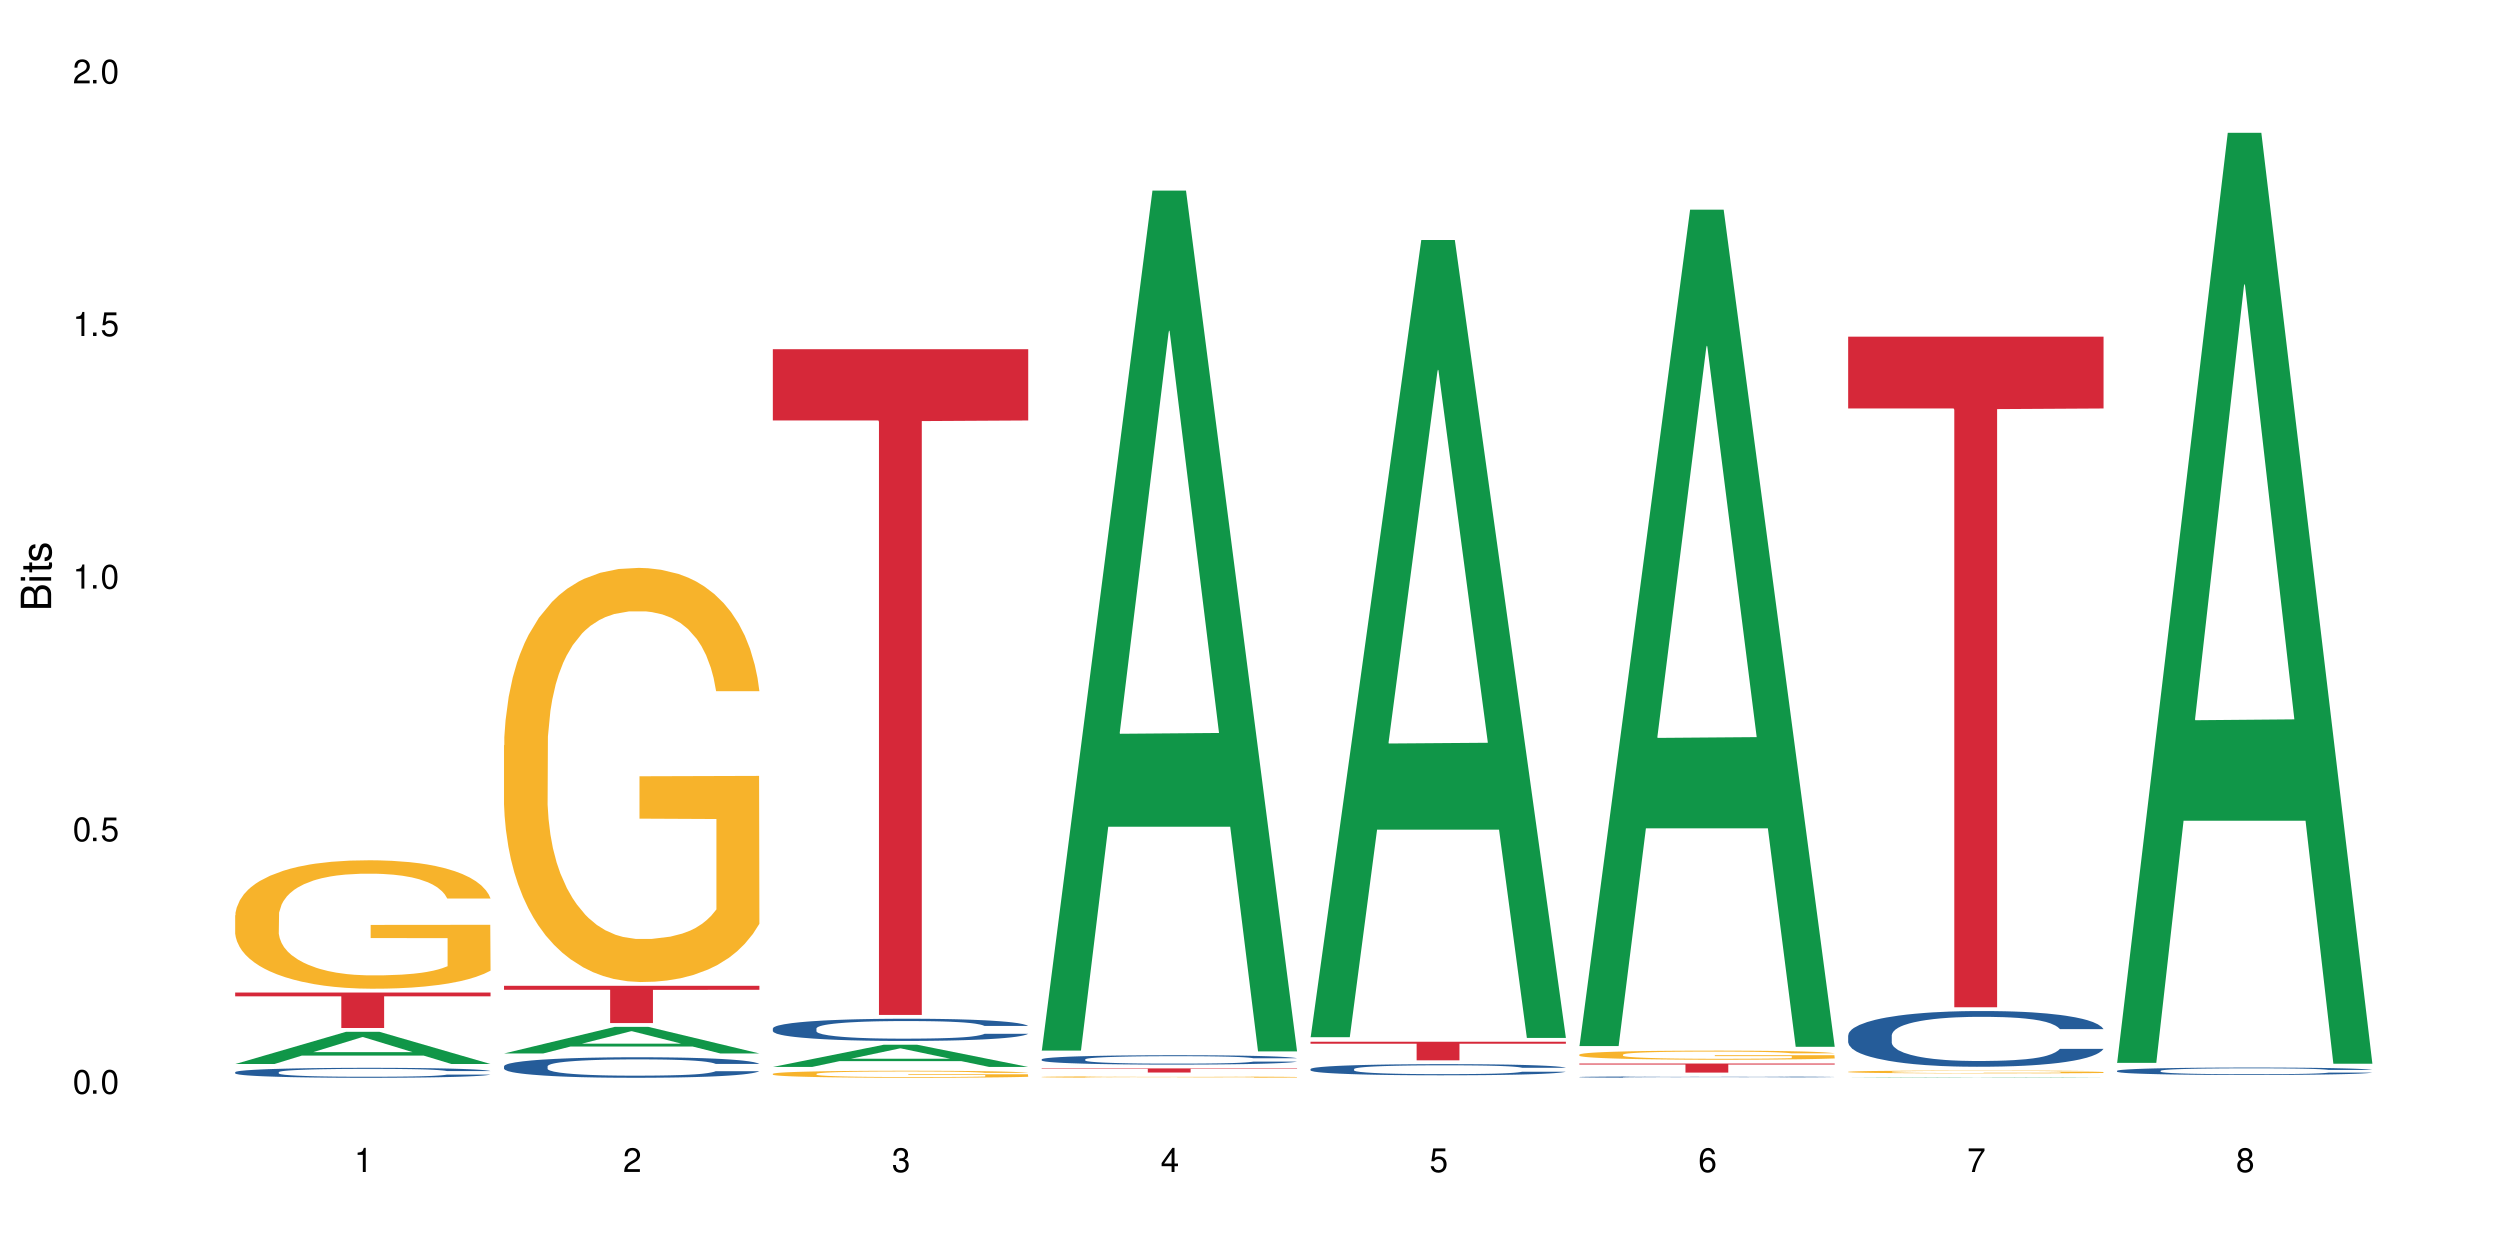 <?xml version="1.0" encoding="UTF-8"?>
<svg xmlns="http://www.w3.org/2000/svg" xmlns:xlink="http://www.w3.org/1999/xlink" width="720" height="360" viewBox="0 0 720 360">
<defs>
<g>
<g id="glyph-0-0">
</g>
<g id="glyph-0-1">
<path d="M 2.641 -6.938 C 2 -6.938 1.422 -6.656 1.078 -6.172 C 0.641 -5.562 0.406 -4.641 0.406 -3.359 C 0.406 -1.016 1.188 0.219 2.641 0.219 C 4.078 0.219 4.859 -1.016 4.859 -3.297 C 4.859 -4.641 4.656 -5.547 4.203 -6.172 C 3.844 -6.656 3.281 -6.938 2.641 -6.938 Z M 2.641 -6.188 C 3.547 -6.188 4 -5.25 4 -3.375 C 4 -1.406 3.562 -0.484 2.625 -0.484 C 1.734 -0.484 1.281 -1.438 1.281 -3.344 C 1.281 -5.25 1.734 -6.188 2.641 -6.188 Z M 2.641 -6.188 "/>
</g>
<g id="glyph-0-2">
<path d="M 1.828 -1 L 0.828 -1 L 0.828 0 L 1.828 0 Z M 1.828 -1 "/>
</g>
<g id="glyph-0-3">
<path d="M 4.562 -6.797 L 1.062 -6.797 L 0.547 -3.094 L 1.328 -3.094 C 1.719 -3.562 2.047 -3.734 2.578 -3.734 C 3.484 -3.734 4.062 -3.109 4.062 -2.094 C 4.062 -1.125 3.484 -0.531 2.578 -0.531 C 1.828 -0.531 1.375 -0.906 1.188 -1.672 L 0.328 -1.672 C 0.453 -1.109 0.547 -0.844 0.75 -0.594 C 1.125 -0.078 1.828 0.219 2.594 0.219 C 3.969 0.219 4.922 -0.781 4.922 -2.219 C 4.922 -3.562 4.031 -4.484 2.719 -4.484 C 2.25 -4.484 1.859 -4.359 1.469 -4.062 L 1.734 -5.969 L 4.562 -5.969 Z M 4.562 -6.797 "/>
</g>
<g id="glyph-0-4">
<path d="M 2.484 -4.938 L 2.484 0 L 3.328 0 L 3.328 -6.938 L 2.766 -6.938 C 2.469 -5.875 2.281 -5.734 0.984 -5.562 L 0.984 -4.938 Z M 2.484 -4.938 "/>
</g>
<g id="glyph-0-5">
<path d="M 4.859 -0.828 L 1.281 -0.828 C 1.359 -1.406 1.672 -1.781 2.5 -2.281 L 3.469 -2.828 C 4.406 -3.344 4.906 -4.062 4.906 -4.906 C 4.906 -5.484 4.672 -6.031 4.266 -6.406 C 3.859 -6.766 3.375 -6.938 2.719 -6.938 C 1.859 -6.938 1.219 -6.625 0.844 -6.031 C 0.609 -5.672 0.5 -5.234 0.484 -4.531 L 1.328 -4.531 C 1.359 -5.016 1.406 -5.281 1.531 -5.516 C 1.75 -5.938 2.188 -6.203 2.703 -6.203 C 3.469 -6.203 4.031 -5.641 4.031 -4.891 C 4.031 -4.344 3.719 -3.859 3.125 -3.516 L 2.234 -3 C 0.812 -2.172 0.406 -1.531 0.328 -0.016 L 4.859 -0.016 Z M 4.859 -0.828 "/>
</g>
<g id="glyph-0-6">
<path d="M 2.125 -3.188 L 2.578 -3.188 C 3.5 -3.188 3.984 -2.766 3.984 -1.922 C 3.984 -1.062 3.469 -0.531 2.594 -0.531 C 1.656 -0.531 1.203 -1 1.156 -2.016 L 0.312 -2.016 C 0.344 -1.453 0.438 -1.094 0.609 -0.781 C 0.953 -0.109 1.625 0.219 2.547 0.219 C 3.953 0.219 4.859 -0.625 4.859 -1.938 C 4.859 -2.828 4.516 -3.297 3.703 -3.594 C 4.344 -3.844 4.656 -4.328 4.656 -5.031 C 4.656 -6.219 3.875 -6.938 2.578 -6.938 C 1.203 -6.938 0.484 -6.172 0.453 -4.703 L 1.297 -4.703 C 1.312 -5.125 1.344 -5.359 1.453 -5.578 C 1.641 -5.969 2.062 -6.203 2.594 -6.203 C 3.344 -6.203 3.797 -5.75 3.797 -5 C 3.797 -4.516 3.609 -4.219 3.25 -4.047 C 3.016 -3.953 2.703 -3.922 2.125 -3.906 Z M 2.125 -3.188 "/>
</g>
<g id="glyph-0-7">
<path d="M 3.141 -1.672 L 3.141 0 L 3.984 0 L 3.984 -1.672 L 4.984 -1.672 L 4.984 -2.438 L 3.984 -2.438 L 3.984 -6.938 L 3.359 -6.938 L 0.266 -2.578 L 0.266 -1.672 Z M 3.141 -2.438 L 1 -2.438 L 3.141 -5.5 Z M 3.141 -2.438 "/>
</g>
<g id="glyph-0-8">
<path d="M 4.781 -5.125 C 4.609 -6.266 3.891 -6.938 2.844 -6.938 C 2.094 -6.938 1.422 -6.578 1.031 -5.953 C 0.594 -5.266 0.406 -4.422 0.406 -3.172 C 0.406 -2 0.578 -1.25 0.984 -0.641 C 1.359 -0.078 1.953 0.219 2.703 0.219 C 3.984 0.219 4.922 -0.75 4.922 -2.094 C 4.922 -3.375 4.062 -4.281 2.844 -4.281 C 2.172 -4.281 1.641 -4.031 1.281 -3.516 C 1.281 -5.234 1.828 -6.188 2.797 -6.188 C 3.391 -6.188 3.797 -5.797 3.938 -5.125 Z M 2.734 -3.531 C 3.547 -3.531 4.062 -2.953 4.062 -2.031 C 4.062 -1.156 3.484 -0.531 2.703 -0.531 C 1.922 -0.531 1.328 -1.188 1.328 -2.078 C 1.328 -2.938 1.906 -3.531 2.734 -3.531 Z M 2.734 -3.531 "/>
</g>
<g id="glyph-0-9">
<path d="M 4.984 -6.797 L 0.438 -6.797 L 0.438 -5.969 L 4.109 -5.969 C 2.5 -3.656 1.828 -2.234 1.328 0 L 2.219 0 C 2.594 -2.172 3.453 -4.047 4.984 -6.094 Z M 4.984 -6.797 "/>
</g>
<g id="glyph-0-10">
<path d="M 3.75 -3.656 C 4.469 -4.094 4.688 -4.438 4.688 -5.078 C 4.688 -6.172 3.844 -6.938 2.641 -6.938 C 1.438 -6.938 0.594 -6.172 0.594 -5.094 C 0.594 -4.438 0.812 -4.094 1.516 -3.656 C 0.734 -3.266 0.359 -2.703 0.359 -1.922 C 0.359 -0.656 1.281 0.219 2.641 0.219 C 3.984 0.219 4.922 -0.656 4.922 -1.922 C 4.922 -2.703 4.531 -3.266 3.75 -3.656 Z M 2.641 -6.188 C 3.359 -6.188 3.812 -5.75 3.812 -5.062 C 3.812 -4.406 3.344 -3.984 2.641 -3.984 C 1.922 -3.984 1.453 -4.406 1.453 -5.078 C 1.453 -5.75 1.922 -6.188 2.641 -6.188 Z M 2.641 -3.266 C 3.484 -3.266 4.062 -2.719 4.062 -1.906 C 4.062 -1.078 3.484 -0.531 2.625 -0.531 C 1.797 -0.531 1.219 -1.094 1.219 -1.906 C 1.219 -2.719 1.781 -3.266 2.641 -3.266 Z M 2.641 -3.266 "/>
</g>
<g id="glyph-1-0">
</g>
<g id="glyph-1-1">
<path d="M 0 -0.953 L 0 -4.891 C 0 -5.719 -0.234 -6.344 -0.734 -6.797 C -1.188 -7.234 -1.812 -7.469 -2.5 -7.469 C -3.547 -7.469 -4.188 -7 -4.625 -5.875 C -4.984 -6.688 -5.625 -7.094 -6.531 -7.094 C -7.172 -7.094 -7.734 -6.859 -8.141 -6.391 C -8.562 -5.922 -8.75 -5.344 -8.75 -4.5 L -8.75 -0.953 Z M -4.984 -2.062 L -7.766 -2.062 L -7.766 -4.219 C -7.766 -4.844 -7.688 -5.203 -7.453 -5.5 C -7.219 -5.812 -6.859 -5.969 -6.375 -5.969 C -5.891 -5.969 -5.531 -5.812 -5.297 -5.5 C -5.062 -5.203 -4.984 -4.844 -4.984 -4.219 Z M -0.984 -2.062 L -4 -2.062 L -4 -4.781 C -4 -5.766 -3.438 -6.359 -2.484 -6.359 C -1.547 -6.359 -0.984 -5.766 -0.984 -4.781 Z M -0.984 -2.062 "/>
</g>
<g id="glyph-1-2">
<path d="M -6.281 -1.797 L -6.281 -0.797 L 0 -0.797 L 0 -1.797 Z M -8.75 -1.797 L -8.75 -0.797 L -7.484 -0.797 L -7.484 -1.797 Z M -8.75 -1.797 "/>
</g>
<g id="glyph-1-3">
<path d="M -6.281 -3.047 L -6.281 -2.016 L -8.016 -2.016 L -8.016 -1.016 L -6.281 -1.016 L -6.281 -0.172 L -5.469 -0.172 L -5.469 -1.016 L -0.719 -1.016 C -0.078 -1.016 0.281 -1.453 0.281 -2.234 C 0.281 -2.5 0.25 -2.719 0.188 -3.047 L -0.641 -3.047 C -0.609 -2.906 -0.594 -2.766 -0.594 -2.562 C -0.594 -2.141 -0.719 -2.016 -1.156 -2.016 L -5.469 -2.016 L -5.469 -3.047 Z M -6.281 -3.047 "/>
</g>
<g id="glyph-1-4">
<path d="M -4.531 -5.25 C -5.766 -5.25 -6.469 -4.422 -6.469 -2.969 C -6.469 -1.516 -5.719 -0.562 -4.547 -0.562 C -3.562 -0.562 -3.094 -1.062 -2.734 -2.562 L -2.516 -3.484 C -2.344 -4.188 -2.094 -4.469 -1.641 -4.469 C -1.047 -4.469 -0.641 -3.875 -0.641 -3 C -0.641 -2.453 -0.797 -2 -1.062 -1.75 C -1.25 -1.594 -1.422 -1.531 -1.875 -1.469 L -1.875 -0.406 C -0.422 -0.453 0.281 -1.266 0.281 -2.922 C 0.281 -4.5 -0.5 -5.516 -1.719 -5.516 C -2.656 -5.516 -3.172 -4.984 -3.469 -3.734 L -3.703 -2.766 C -3.891 -1.953 -4.156 -1.609 -4.594 -1.609 C -5.188 -1.609 -5.547 -2.125 -5.547 -2.938 C -5.547 -3.75 -5.203 -4.172 -4.531 -4.203 Z M -4.531 -5.25 "/>
</g>
</g>
</defs>
<rect x="-72" y="-36" width="864" height="432" fill="rgb(100%, 100%, 100%)" fill-opacity="1"/>
<path fill-rule="nonzero" fill="rgb(6.275%, 58.824%, 28.235%)" fill-opacity="1" d="M 67.73 306.434 L 67.809 306.426 L 99.637 297.164 L 109.301 297.164 L 141.281 306.441 L 130.047 306.441 L 122.031 304.02 L 86.906 304.02 L 79.047 306.434 L 67.73 306.434 L 90.285 303.02 L 118.809 303.012 L 104.586 298.68 L 104.43 298.672 L 104.27 298.699 L 90.207 303.012 L 90.285 303.02 Z M 67.73 306.434 "/>
<path fill-rule="nonzero" fill="rgb(14.51%, 36.078%, 60%)" fill-opacity="1" d="M 67.73 308.785 L 67.82 308.781 L 67.82 308.719 L 68.09 308.617 L 68.719 308.492 L 69.344 308.406 L 70.961 308.25 L 73.203 308.102 L 75.535 307.988 L 77.238 307.918 L 78.766 307.867 L 82.262 307.77 L 84.504 307.719 L 86.926 307.676 L 89.887 307.629 L 92.039 307.605 L 96.883 307.562 L 100.469 307.543 L 103.25 307.535 L 109.262 307.535 L 112.848 307.547 L 115.449 307.559 L 118.32 307.582 L 120.742 307.605 L 124.957 307.66 L 128.727 307.734 L 130.43 307.777 L 133.121 307.859 L 135.184 307.938 L 136.617 308.004 L 138.234 308.102 L 139.668 308.219 L 140.746 308.355 L 141.281 308.465 L 128.727 308.465 L 128.098 308.363 L 127.379 308.281 L 126.035 308.172 L 124.688 308.098 L 122.805 308.02 L 121.102 307.973 L 118.77 307.922 L 116.707 307.891 L 114.555 307.867 L 112.488 307.852 L 108.543 307.836 L 103.969 307.836 L 102.266 307.84 L 98.766 307.859 L 96.883 307.879 L 94.191 307.918 L 92.309 307.949 L 90.066 308.004 L 88.539 308.047 L 86.656 308.117 L 85.312 308.176 L 83.785 308.262 L 82.891 308.328 L 82.082 308.402 L 81.363 308.488 L 80.828 308.578 L 80.469 308.676 L 80.289 308.77 L 80.289 309.176 L 80.469 309.27 L 80.918 309.383 L 82.082 309.543 L 83.785 309.68 L 85.762 309.789 L 87.645 309.867 L 88.719 309.906 L 90.156 309.949 L 92.398 310 L 95.629 310.051 L 97.512 310.074 L 100.383 310.094 L 103.34 310.105 L 107.289 310.105 L 110.785 310.094 L 113.117 310.082 L 115.539 310.059 L 118.859 310.016 L 120.922 309.973 L 122.715 309.922 L 124.062 309.875 L 124.957 309.832 L 126.305 309.75 L 127.379 309.66 L 128.188 309.57 L 128.727 309.48 L 141.281 309.48 L 140.746 309.586 L 139.938 309.688 L 139.129 309.766 L 137.875 309.855 L 136.441 309.938 L 134.375 310.027 L 132.672 310.09 L 130.43 310.156 L 128.367 310.203 L 126.125 310.25 L 122.805 310.301 L 120.652 310.328 L 118.32 310.352 L 115.539 310.371 L 112.043 310.391 L 108.273 310.402 L 104.777 310.402 L 101.008 310.398 L 98.227 310.387 L 94.551 310.363 L 89.977 310.316 L 86.656 310.266 L 84.055 310.219 L 81.812 310.164 L 79.301 310.094 L 76.074 309.98 L 74.098 309.891 L 72.754 309.816 L 71.23 309.715 L 70.152 309.621 L 68.898 309.477 L 68 309.289 L 67.73 309.145 Z M 67.73 308.785 "/>
<path fill-rule="nonzero" fill="rgb(96.863%, 70.196%, 16.863%)" fill-opacity="1" d="M 67.73 263.602 L 67.82 263.57 L 67.82 262.895 L 68.18 261.371 L 69.078 259.277 L 70.242 257.555 L 71.5 256.203 L 72.305 255.492 L 73.652 254.48 L 74.816 253.734 L 77.777 252.215 L 81.543 250.797 L 83.609 250.188 L 85.941 249.613 L 89.258 248.973 L 90.785 248.734 L 95.449 248.195 L 100.738 247.855 L 106.57 247.754 L 109.262 247.789 L 112.938 247.922 L 117.961 248.297 L 120.832 248.633 L 123.074 248.973 L 125.406 249.41 L 128.277 250.086 L 130.969 250.898 L 133.121 251.707 L 135.273 252.723 L 137.066 253.805 L 138.594 254.984 L 139.938 256.406 L 140.746 257.59 L 141.281 258.77 L 128.816 258.77 L 128.098 257.59 L 127.289 256.676 L 125.945 255.559 L 124.598 254.75 L 123.254 254.109 L 120.742 253.23 L 118.59 252.688 L 115.898 252.215 L 113.297 251.91 L 110.336 251.707 L 108.543 251.641 L 103.789 251.641 L 99.484 251.879 L 96.973 252.148 L 95.18 252.418 L 92.668 252.926 L 91.141 253.332 L 90.246 253.602 L 87.555 254.648 L 85.762 255.594 L 84.773 256.234 L 83.52 257.25 L 82.621 258.164 L 81.633 259.516 L 81.098 260.527 L 80.379 262.824 L 80.289 268.906 L 80.559 270.191 L 81.098 271.578 L 81.812 272.793 L 82.891 274.078 L 83.965 275.059 L 85.852 276.375 L 87.465 277.254 L 88.719 277.828 L 91.141 278.742 L 92.129 279.047 L 94.461 279.652 L 96.883 280.125 L 99.844 280.531 L 102.086 280.734 L 105.672 280.902 L 110.246 280.902 L 115.629 280.699 L 119.039 280.43 L 121.371 280.16 L 122.895 279.922 L 124.777 279.551 L 126.125 279.215 L 127.379 278.844 L 128.906 278.27 L 128.906 270.191 L 106.75 270.156 L 106.75 266.375 L 141.195 266.34 L 141.281 279.551 L 139.398 280.465 L 137.066 281.344 L 134.824 282.02 L 132.492 282.594 L 129.176 283.234 L 126.484 283.641 L 122.355 284.113 L 118.59 284.418 L 114.645 284.621 L 111.145 284.723 L 107.02 284.754 L 103.34 284.688 L 99.395 284.484 L 96.254 284.215 L 93.383 283.879 L 90.516 283.438 L 86.926 282.727 L 84.594 282.152 L 82.172 281.445 L 79.75 280.598 L 77.598 279.688 L 76.164 278.977 L 74.727 278.168 L 73.203 277.152 L 71.766 276.004 L 70.691 274.957 L 69.703 273.773 L 68.988 272.66 L 68.27 271.137 L 67.91 269.922 L 67.73 268.875 Z M 67.73 263.602 "/>
<path fill-rule="nonzero" fill="rgb(83.922%, 15.686%, 22.353%)" fill-opacity="1" d="M 67.73 285.848 L 141.281 285.848 L 141.281 286.941 L 110.629 286.953 L 110.629 296.07 L 98.297 296.07 L 98.297 286.961 L 98.117 286.941 L 67.73 286.941 Z M 67.73 285.848 "/>
<path fill-rule="nonzero" fill="rgb(6.275%, 58.824%, 28.235%)" fill-opacity="1" d="M 145.156 303.391 L 145.234 303.387 L 177.059 295.738 L 186.723 295.738 L 218.707 303.398 L 207.469 303.398 L 199.453 301.398 L 164.328 301.398 L 156.469 303.391 L 145.156 303.391 L 167.707 300.574 L 196.23 300.566 L 182.008 296.988 L 181.852 296.984 L 181.695 297.004 L 167.629 300.566 L 167.707 300.574 Z M 145.156 303.391 "/>
<path fill-rule="nonzero" fill="rgb(14.51%, 36.078%, 60%)" fill-opacity="1" d="M 145.156 307.062 L 145.242 307.059 L 145.242 306.93 L 145.512 306.723 L 146.141 306.465 L 146.77 306.285 L 148.383 305.969 L 150.625 305.66 L 152.957 305.422 L 154.664 305.281 L 156.188 305.172 L 159.684 304.973 L 161.93 304.871 L 164.352 304.777 L 167.309 304.688 L 169.461 304.633 L 174.305 304.547 L 177.895 304.508 L 180.676 304.492 L 186.684 304.492 L 190.273 304.516 L 192.875 304.543 L 195.742 304.586 L 198.164 304.633 L 202.383 304.754 L 206.148 304.902 L 207.852 304.988 L 210.543 305.156 L 212.605 305.32 L 214.043 305.461 L 215.656 305.66 L 217.094 305.902 L 218.168 306.18 L 218.707 306.41 L 206.148 306.41 L 205.52 306.195 L 204.805 306.027 L 203.457 305.805 L 202.113 305.648 L 200.23 305.492 L 198.523 305.391 L 196.191 305.285 L 194.129 305.223 L 191.977 305.172 L 189.914 305.141 L 185.969 305.109 L 181.391 305.109 L 179.688 305.121 L 176.191 305.164 L 174.305 305.199 L 171.613 305.277 L 169.73 305.348 L 167.488 305.453 L 165.965 305.547 L 164.082 305.688 L 162.734 305.812 L 161.211 305.988 L 160.312 306.125 L 159.508 306.277 L 158.789 306.453 L 158.25 306.645 L 157.891 306.844 L 157.711 307.039 L 157.711 307.875 L 157.891 308.07 L 158.34 308.297 L 159.508 308.625 L 161.211 308.914 L 163.184 309.141 L 165.066 309.301 L 166.145 309.375 L 167.578 309.465 L 169.82 309.57 L 173.051 309.68 L 174.934 309.723 L 177.805 309.766 L 180.766 309.789 L 184.711 309.789 L 188.211 309.766 L 190.543 309.738 L 192.965 309.695 L 196.281 309.605 L 198.344 309.516 L 200.141 309.414 L 201.484 309.312 L 202.383 309.227 L 203.727 309.059 L 204.805 308.875 L 205.609 308.684 L 206.148 308.5 L 218.707 308.5 L 218.168 308.719 L 217.359 308.93 L 216.555 309.086 L 215.297 309.273 L 213.863 309.441 L 211.801 309.629 L 210.094 309.754 L 207.852 309.891 L 205.789 309.992 L 203.547 310.086 L 200.23 310.191 L 198.074 310.246 L 195.742 310.297 L 192.965 310.34 L 189.465 310.375 L 185.699 310.398 L 182.199 310.402 L 178.434 310.391 L 175.652 310.371 L 171.973 310.324 L 167.398 310.227 L 164.082 310.121 L 161.48 310.02 L 159.238 309.91 L 156.727 309.766 L 153.496 309.527 L 151.523 309.344 L 150.176 309.191 L 148.652 308.98 L 147.574 308.793 L 146.32 308.492 L 145.422 308.105 L 145.156 307.809 Z M 145.156 307.062 "/>
<path fill-rule="nonzero" fill="rgb(96.863%, 70.196%, 16.863%)" fill-opacity="1" d="M 145.156 214.637 L 145.242 214.527 L 145.242 212.348 L 145.602 207.445 L 146.5 200.691 L 147.664 195.137 L 148.922 190.777 L 149.73 188.492 L 151.074 185.223 L 152.242 182.828 L 155.199 177.926 L 158.969 173.352 L 161.031 171.391 L 163.363 169.539 L 166.684 167.469 L 168.207 166.703 L 172.871 164.961 L 178.164 163.871 L 183.992 163.547 L 186.684 163.656 L 190.363 164.09 L 195.387 165.289 L 198.254 166.379 L 200.496 167.469 L 202.828 168.883 L 205.699 171.062 L 208.391 173.676 L 210.543 176.293 L 212.695 179.559 L 214.492 183.043 L 216.016 186.859 L 217.359 191.434 L 218.168 195.246 L 218.707 199.059 L 206.238 199.059 L 205.52 195.246 L 204.715 192.305 L 203.367 188.711 L 202.023 186.094 L 200.676 184.023 L 198.164 181.191 L 196.012 179.449 L 193.32 177.926 L 190.723 176.945 L 187.762 176.293 L 185.969 176.074 L 181.211 176.074 L 176.906 176.836 L 174.395 177.707 L 172.602 178.578 L 170.09 180.211 L 168.566 181.52 L 167.668 182.391 L 164.977 185.77 L 163.184 188.816 L 162.195 190.887 L 160.941 194.156 L 160.043 197.098 L 159.059 201.453 L 158.52 204.723 L 157.801 212.129 L 157.711 231.738 L 157.98 235.879 L 158.52 240.344 L 159.238 244.266 L 160.312 248.402 L 161.391 251.562 L 163.273 255.812 L 164.887 258.645 L 166.145 260.496 L 168.566 263.438 L 169.551 264.418 L 171.883 266.379 L 174.305 267.902 L 177.266 269.211 L 179.508 269.863 L 183.098 270.41 L 187.672 270.41 L 193.055 269.754 L 196.461 268.883 L 198.793 268.012 L 200.32 267.25 L 202.203 266.051 L 203.547 264.961 L 204.805 263.762 L 206.328 261.91 L 206.328 235.879 L 184.172 235.77 L 184.172 223.566 L 218.617 223.457 L 218.707 266.051 L 216.824 268.992 L 214.492 271.824 L 212.25 274.004 L 209.918 275.855 L 206.598 277.926 L 203.906 279.23 L 199.781 280.758 L 196.012 281.738 L 192.066 282.391 L 188.566 282.719 L 184.441 282.828 L 180.766 282.609 L 176.816 281.957 L 173.68 281.082 L 170.809 279.996 L 167.938 278.578 L 164.352 276.289 L 162.016 274.438 L 159.594 272.152 L 157.172 269.43 L 155.02 266.488 L 153.586 264.199 L 152.152 261.586 L 150.625 258.316 L 149.191 254.613 L 148.113 251.238 L 147.129 247.422 L 146.41 243.828 L 145.691 238.926 L 145.332 235.004 L 145.156 231.629 Z M 145.156 214.637 "/>
<path fill-rule="nonzero" fill="rgb(83.922%, 15.686%, 22.353%)" fill-opacity="1" d="M 145.156 283.918 L 218.707 283.918 L 218.707 285.066 L 188.051 285.078 L 188.051 294.645 L 175.719 294.645 L 175.719 285.09 L 175.539 285.066 L 145.156 285.066 Z M 145.156 283.918 "/>
<path fill-rule="nonzero" fill="rgb(6.275%, 58.824%, 28.235%)" fill-opacity="1" d="M 222.578 307.277 L 222.656 307.27 L 254.48 300.887 L 264.148 300.887 L 296.129 307.281 L 284.895 307.281 L 276.879 305.613 L 241.75 305.613 L 233.895 307.277 L 222.578 307.277 L 245.129 304.922 L 273.656 304.918 L 259.434 301.934 L 259.273 301.926 L 259.117 301.945 L 245.051 304.918 L 245.129 304.922 Z M 222.578 307.277 "/>
<path fill-rule="nonzero" fill="rgb(14.51%, 36.078%, 60%)" fill-opacity="1" d="M 222.578 296.184 L 222.668 296.176 L 222.668 296.035 L 222.938 295.812 L 223.562 295.531 L 224.191 295.34 L 225.809 294.996 L 228.051 294.66 L 230.383 294.406 L 232.086 294.254 L 233.609 294.137 L 237.109 293.918 L 239.352 293.809 L 241.773 293.711 L 244.734 293.609 L 246.887 293.551 L 251.73 293.457 L 255.316 293.418 L 258.098 293.398 L 264.109 293.398 L 267.695 293.422 L 270.297 293.453 L 273.168 293.5 L 275.59 293.551 L 279.805 293.68 L 283.57 293.844 L 285.277 293.938 L 287.969 294.117 L 290.031 294.293 L 291.465 294.445 L 293.082 294.66 L 294.516 294.926 L 295.59 295.223 L 296.129 295.473 L 283.57 295.473 L 282.945 295.242 L 282.227 295.059 L 280.883 294.82 L 279.535 294.648 L 277.652 294.48 L 275.949 294.371 L 273.617 294.258 L 271.551 294.188 L 269.398 294.137 L 267.336 294.102 L 263.391 294.066 L 258.816 294.066 L 257.109 294.078 L 253.613 294.125 L 251.73 294.164 L 249.039 294.246 L 247.156 294.324 L 244.914 294.441 L 243.387 294.539 L 241.504 294.691 L 240.16 294.824 L 238.633 295.02 L 237.738 295.164 L 236.93 295.328 L 236.211 295.52 L 235.672 295.727 L 235.316 295.941 L 235.137 296.152 L 235.137 297.059 L 235.316 297.27 L 235.762 297.516 L 236.93 297.871 L 238.633 298.18 L 240.605 298.426 L 242.492 298.602 L 243.566 298.684 L 245.004 298.777 L 247.246 298.895 L 250.473 299.012 L 252.355 299.059 L 255.227 299.105 L 258.188 299.129 L 262.133 299.129 L 265.633 299.105 L 267.965 299.074 L 270.387 299.027 L 273.707 298.93 L 275.77 298.836 L 277.562 298.727 L 278.906 298.613 L 279.805 298.52 L 281.148 298.34 L 282.227 298.141 L 283.035 297.938 L 283.57 297.738 L 296.129 297.738 L 295.59 297.973 L 294.785 298.199 L 293.977 298.367 L 292.723 298.574 L 291.285 298.754 L 289.223 298.957 L 287.52 299.094 L 285.277 299.238 L 283.215 299.352 L 280.973 299.449 L 277.652 299.566 L 275.5 299.625 L 273.168 299.68 L 270.387 299.723 L 266.887 299.766 L 263.121 299.789 L 259.621 299.793 L 255.855 299.781 L 253.074 299.758 L 249.398 299.707 L 244.824 299.602 L 241.504 299.492 L 238.902 299.379 L 236.66 299.262 L 234.148 299.105 L 230.918 298.848 L 228.945 298.648 L 227.602 298.484 L 226.074 298.258 L 225 298.051 L 223.742 297.727 L 222.848 297.309 L 222.578 296.988 Z M 222.578 296.184 "/>
<path fill-rule="nonzero" fill="rgb(96.863%, 70.196%, 16.863%)" fill-opacity="1" d="M 222.578 309.246 L 222.668 309.242 L 222.668 309.207 L 223.027 309.121 L 223.922 309.008 L 225.09 308.914 L 226.344 308.84 L 227.152 308.801 L 228.496 308.746 L 229.664 308.703 L 232.625 308.621 L 236.391 308.543 L 238.453 308.508 L 240.785 308.477 L 244.105 308.441 L 245.629 308.43 L 250.293 308.398 L 255.586 308.383 L 261.418 308.375 L 264.109 308.379 L 267.785 308.387 L 272.809 308.406 L 275.68 308.426 L 277.922 308.441 L 280.254 308.469 L 283.125 308.504 L 285.816 308.547 L 287.969 308.594 L 290.121 308.648 L 291.914 308.707 L 293.438 308.773 L 294.785 308.852 L 295.59 308.914 L 296.129 308.98 L 283.66 308.98 L 282.945 308.914 L 282.137 308.863 L 280.793 308.805 L 279.445 308.758 L 278.102 308.723 L 275.59 308.676 L 273.438 308.645 L 270.746 308.621 L 268.145 308.605 L 265.184 308.594 L 263.391 308.59 L 258.637 308.59 L 254.332 308.602 L 251.82 308.617 L 250.023 308.633 L 247.512 308.66 L 245.988 308.68 L 245.094 308.695 L 242.402 308.754 L 240.605 308.805 L 239.621 308.84 L 238.363 308.895 L 237.469 308.945 L 236.48 309.02 L 235.941 309.074 L 235.227 309.203 L 235.137 309.535 L 235.406 309.605 L 235.941 309.68 L 236.66 309.746 L 237.738 309.816 L 238.812 309.871 L 240.695 309.945 L 242.312 309.992 L 243.566 310.023 L 245.988 310.074 L 246.977 310.09 L 249.309 310.125 L 251.73 310.148 L 254.691 310.172 L 256.934 310.184 L 260.52 310.191 L 265.094 310.191 L 270.477 310.18 L 273.887 310.168 L 276.219 310.152 L 277.742 310.137 L 279.625 310.117 L 280.973 310.102 L 282.227 310.078 L 283.75 310.047 L 283.75 309.605 L 261.598 309.605 L 261.598 309.395 L 296.039 309.395 L 296.129 310.117 L 294.246 310.168 L 291.914 310.215 L 289.672 310.254 L 287.34 310.285 L 284.02 310.32 L 281.328 310.344 L 277.203 310.367 L 273.438 310.387 L 269.488 310.395 L 265.992 310.402 L 261.867 310.402 L 258.188 310.398 L 254.242 310.387 L 251.102 310.375 L 248.23 310.355 L 245.359 310.332 L 241.773 310.293 L 239.441 310.262 L 237.02 310.223 L 234.598 310.176 L 232.445 310.125 L 231.008 310.086 L 229.574 310.043 L 228.051 309.988 L 226.613 309.922 L 225.539 309.867 L 224.551 309.801 L 223.832 309.742 L 223.117 309.656 L 222.758 309.59 L 222.578 309.531 Z M 222.578 309.246 "/>
<path fill-rule="nonzero" fill="rgb(83.922%, 15.686%, 22.353%)" fill-opacity="1" d="M 222.578 100.57 L 296.129 100.57 L 296.129 121.094 L 265.477 121.273 L 265.477 292.305 L 253.141 292.305 L 253.141 121.457 L 252.965 121.094 L 222.578 121.094 Z M 222.578 100.57 "/>
<path fill-rule="nonzero" fill="rgb(6.275%, 58.824%, 28.235%)" fill-opacity="1" d="M 300 302.578 L 300.078 302.348 L 331.906 54.898 L 341.57 54.898 L 373.555 302.812 L 362.316 302.812 L 354.301 238.098 L 319.176 238.098 L 311.316 302.578 L 300 302.578 L 322.555 211.328 L 351.078 211.094 L 336.855 95.402 L 336.699 95.168 L 336.543 95.867 L 322.477 211.094 L 322.555 211.328 Z M 300 302.578 "/>
<path fill-rule="nonzero" fill="rgb(14.51%, 36.078%, 60%)" fill-opacity="1" d="M 300 305.082 L 300.09 305.078 L 300.09 305.02 L 300.359 304.926 L 300.988 304.805 L 301.617 304.727 L 303.23 304.578 L 305.473 304.438 L 307.805 304.328 L 309.508 304.266 L 311.035 304.215 L 314.531 304.125 L 316.773 304.078 L 319.195 304.035 L 322.156 303.992 L 324.309 303.969 L 329.152 303.93 L 332.742 303.91 L 335.52 303.906 L 341.531 303.906 L 345.117 303.914 L 347.719 303.926 L 350.59 303.945 L 353.012 303.969 L 357.227 304.023 L 360.996 304.094 L 362.699 304.133 L 365.391 304.207 L 367.453 304.281 L 368.891 304.348 L 370.504 304.438 L 371.938 304.551 L 373.016 304.676 L 373.555 304.781 L 360.996 304.781 L 360.367 304.684 L 359.648 304.605 L 358.305 304.504 L 356.961 304.434 L 355.074 304.363 L 353.371 304.316 L 351.039 304.27 L 348.977 304.238 L 346.824 304.215 L 344.762 304.199 L 340.812 304.188 L 336.238 304.188 L 334.535 304.191 L 331.035 304.211 L 329.152 304.227 L 326.461 304.262 L 324.578 304.297 L 322.336 304.344 L 320.812 304.387 L 318.926 304.449 L 317.582 304.508 L 316.059 304.59 L 315.16 304.652 L 314.352 304.719 L 313.637 304.801 L 313.098 304.887 L 312.738 304.98 L 312.559 305.066 L 312.559 305.453 L 312.738 305.539 L 313.188 305.645 L 314.352 305.793 L 316.059 305.926 L 318.031 306.031 L 319.914 306.102 L 320.992 306.137 L 322.426 306.176 L 324.668 306.227 L 327.898 306.277 L 329.781 306.297 L 332.652 306.316 L 335.609 306.324 L 339.559 306.324 L 343.055 306.316 L 345.387 306.305 L 347.809 306.285 L 351.129 306.242 L 353.191 306.203 L 354.984 306.156 L 356.332 306.109 L 357.227 306.07 L 358.574 305.992 L 359.648 305.91 L 360.457 305.82 L 360.996 305.738 L 373.555 305.738 L 373.016 305.836 L 372.207 305.934 L 371.402 306.004 L 370.145 306.09 L 368.711 306.168 L 366.645 306.254 L 364.941 306.312 L 362.699 306.371 L 360.637 306.418 L 358.395 306.461 L 355.074 306.512 L 352.922 306.535 L 350.59 306.559 L 347.809 306.578 L 344.312 306.594 L 340.543 306.605 L 337.047 306.609 L 333.277 306.602 L 330.5 306.594 L 326.82 306.57 L 322.246 306.527 L 318.926 306.48 L 316.324 306.434 L 314.082 306.383 L 311.57 306.316 L 308.344 306.207 L 306.371 306.125 L 305.023 306.055 L 303.5 305.957 L 302.422 305.871 L 301.168 305.734 L 300.27 305.559 L 300 305.422 Z M 300 305.082 "/>
<path fill-rule="nonzero" fill="rgb(96.863%, 70.196%, 16.863%)" fill-opacity="1" d="M 300 310.16 L 300.09 310.16 L 300.09 310.152 L 300.449 310.133 L 301.348 310.109 L 302.512 310.09 L 303.77 310.074 L 304.574 310.066 L 305.922 310.055 L 307.086 310.047 L 310.047 310.027 L 313.816 310.012 L 315.879 310.008 L 318.211 310 L 321.527 309.992 L 323.055 309.988 L 327.719 309.984 L 333.012 309.98 L 338.84 309.977 L 341.531 309.977 L 345.207 309.98 L 350.23 309.984 L 353.102 309.988 L 355.344 309.992 L 357.676 309.996 L 360.547 310.004 L 363.238 310.016 L 365.391 310.023 L 367.543 310.035 L 369.336 310.047 L 370.863 310.062 L 372.207 310.078 L 373.016 310.09 L 373.555 310.105 L 361.086 310.105 L 360.367 310.09 L 359.559 310.082 L 358.215 310.066 L 356.871 310.059 L 355.523 310.051 L 353.012 310.039 L 350.859 310.035 L 348.168 310.027 L 345.566 310.027 L 342.609 310.023 L 331.754 310.023 L 329.242 310.027 L 327.449 310.031 L 324.938 310.039 L 323.414 310.043 L 322.516 310.047 L 319.824 310.059 L 318.031 310.066 L 317.043 310.074 L 315.789 310.086 L 314.891 310.098 L 313.902 310.113 L 313.367 310.125 L 312.648 310.152 L 312.559 310.223 L 312.828 310.234 L 313.367 310.25 L 314.082 310.266 L 315.16 310.281 L 316.234 310.293 L 318.121 310.309 L 319.734 310.316 L 320.992 310.324 L 323.414 310.336 L 324.398 310.336 L 326.73 310.344 L 329.152 310.352 L 332.113 310.355 L 334.355 310.355 L 337.941 310.359 L 342.52 310.359 L 347.898 310.355 L 351.309 310.355 L 353.641 310.352 L 355.164 310.348 L 357.047 310.344 L 358.395 310.34 L 359.648 310.336 L 361.176 310.328 L 361.176 310.234 L 339.02 310.234 L 339.02 310.191 L 373.465 310.191 L 373.555 310.344 L 371.668 310.355 L 369.336 310.363 L 367.094 310.371 L 364.762 310.379 L 361.445 310.387 L 358.754 310.391 L 354.629 310.395 L 350.859 310.398 L 346.914 310.402 L 335.609 310.402 L 331.664 310.398 L 328.523 310.398 L 325.656 310.395 L 322.785 310.387 L 319.195 310.379 L 316.863 310.375 L 314.441 310.367 L 312.02 310.355 L 309.867 310.344 L 308.434 310.336 L 306.996 310.328 L 305.473 310.316 L 304.039 310.301 L 302.961 310.289 L 301.973 310.277 L 301.258 310.266 L 300.539 310.246 L 300.18 310.234 L 300 310.223 Z M 300 310.16 "/>
<path fill-rule="nonzero" fill="rgb(83.922%, 15.686%, 22.353%)" fill-opacity="1" d="M 300 307.699 L 373.555 307.699 L 373.555 307.828 L 342.898 307.828 L 342.898 308.887 L 330.566 308.887 L 330.566 307.828 L 300 307.828 Z M 300 307.699 "/>
<path fill-rule="nonzero" fill="rgb(6.275%, 58.824%, 28.235%)" fill-opacity="1" d="M 377.426 298.715 L 377.504 298.5 L 409.328 69.121 L 418.992 69.121 L 450.977 298.93 L 439.738 298.93 L 431.723 238.941 L 396.598 238.941 L 388.738 298.715 L 377.426 298.715 L 399.977 214.129 L 428.504 213.914 L 414.277 106.668 L 414.121 106.453 L 413.965 107.102 L 399.898 213.914 L 399.977 214.129 Z M 377.426 298.715 "/>
<path fill-rule="nonzero" fill="rgb(14.51%, 36.078%, 60%)" fill-opacity="1" d="M 377.426 307.875 L 377.516 307.871 L 377.516 307.801 L 377.781 307.688 L 378.41 307.547 L 379.039 307.449 L 380.652 307.277 L 382.895 307.109 L 385.227 306.98 L 386.934 306.906 L 388.457 306.848 L 391.957 306.738 L 394.199 306.684 L 396.621 306.633 L 399.578 306.582 L 401.734 306.555 L 406.574 306.508 L 410.164 306.484 L 412.945 306.477 L 418.953 306.477 L 422.543 306.488 L 425.145 306.504 L 428.016 306.527 L 430.438 306.555 L 434.652 306.617 L 438.418 306.699 L 440.125 306.746 L 442.812 306.836 L 444.879 306.926 L 446.312 307 L 447.926 307.109 L 449.363 307.242 L 450.438 307.391 L 450.977 307.52 L 438.418 307.52 L 437.789 307.402 L 437.074 307.309 L 435.727 307.191 L 434.383 307.105 L 432.5 307.02 L 430.793 306.965 L 428.461 306.906 L 426.398 306.871 L 424.246 306.848 L 422.184 306.828 L 418.238 306.812 L 413.664 306.812 L 411.957 306.816 L 408.461 306.84 L 406.574 306.859 L 403.887 306.902 L 402 306.941 L 399.758 307 L 398.234 307.047 L 396.352 307.125 L 395.004 307.191 L 393.48 307.289 L 392.582 307.363 L 391.777 307.445 L 391.059 307.543 L 390.52 307.645 L 390.16 307.754 L 389.98 307.859 L 389.98 308.312 L 390.16 308.418 L 390.609 308.543 L 391.777 308.723 L 393.48 308.875 L 395.453 309 L 397.336 309.086 L 398.414 309.129 L 399.848 309.176 L 402.09 309.234 L 405.32 309.293 L 407.203 309.316 L 410.074 309.34 L 413.035 309.352 L 416.98 309.352 L 420.48 309.34 L 422.812 309.324 L 425.234 309.301 L 428.551 309.254 L 430.613 309.207 L 432.41 309.148 L 433.754 309.094 L 434.652 309.047 L 435.996 308.957 L 437.074 308.855 L 437.879 308.754 L 438.418 308.652 L 450.977 308.652 L 450.438 308.77 L 449.633 308.887 L 448.824 308.969 L 447.566 309.074 L 446.133 309.164 L 444.07 309.266 L 442.367 309.336 L 440.125 309.406 L 438.059 309.465 L 435.816 309.512 L 432.5 309.57 L 430.348 309.602 L 428.016 309.629 L 425.234 309.652 L 421.734 309.672 L 417.969 309.684 L 414.469 309.688 L 410.703 309.68 L 407.922 309.668 L 404.242 309.641 L 399.668 309.59 L 396.352 309.535 L 393.75 309.477 L 391.508 309.418 L 388.996 309.34 L 385.766 309.211 L 383.793 309.109 L 382.449 309.027 L 380.922 308.914 L 379.848 308.812 L 378.59 308.648 L 377.695 308.438 L 377.426 308.277 Z M 377.426 307.875 "/>
<path fill-rule="nonzero" fill="rgb(83.922%, 15.686%, 22.353%)" fill-opacity="1" d="M 377.426 300.023 L 450.977 300.023 L 450.977 300.598 L 420.324 300.602 L 420.324 305.383 L 407.988 305.383 L 407.988 300.605 L 407.809 300.598 L 377.426 300.598 Z M 377.426 300.023 "/>
<path fill-rule="nonzero" fill="rgb(6.275%, 58.824%, 28.235%)" fill-opacity="1" d="M 454.848 301.262 L 454.926 301.035 L 486.75 60.379 L 496.418 60.379 L 528.398 301.488 L 517.164 301.488 L 509.148 238.551 L 474.023 238.551 L 466.164 301.262 L 454.848 301.262 L 477.402 212.516 L 505.926 212.289 L 491.703 99.773 L 491.547 99.547 L 491.387 100.227 L 477.32 212.289 L 477.402 212.516 Z M 454.848 301.262 "/>
<path fill-rule="nonzero" fill="rgb(14.51%, 36.078%, 60%)" fill-opacity="1" d="M 454.848 310.18 L 454.938 310.18 L 454.938 310.172 L 455.207 310.16 L 455.836 310.141 L 456.461 310.129 L 458.078 310.109 L 460.32 310.09 L 462.652 310.07 L 464.355 310.062 L 465.879 310.055 L 469.379 310.043 L 471.621 310.035 L 474.043 310.031 L 477.004 310.023 L 479.156 310.02 L 484 310.016 L 487.586 310.012 L 502.566 310.012 L 505.438 310.016 L 507.859 310.02 L 512.074 310.027 L 515.844 310.039 L 517.547 310.043 L 520.238 310.055 L 522.301 310.066 L 523.734 310.074 L 525.352 310.09 L 526.785 310.105 L 527.863 310.121 L 528.398 310.137 L 515.844 310.137 L 515.215 310.125 L 514.496 310.113 L 513.152 310.098 L 511.805 310.086 L 509.922 310.078 L 508.219 310.07 L 505.887 310.062 L 503.824 310.059 L 501.672 310.055 L 499.605 310.055 L 495.66 310.051 L 489.383 310.051 L 485.883 310.055 L 484 310.059 L 481.309 310.062 L 479.426 310.066 L 477.184 310.074 L 475.656 310.082 L 473.773 310.09 L 472.43 310.098 L 470.902 310.109 L 470.008 310.117 L 469.199 310.129 L 468.48 310.141 L 467.945 310.152 L 467.586 310.168 L 467.406 310.18 L 467.406 310.234 L 467.586 310.25 L 468.035 310.262 L 469.199 310.285 L 470.902 310.305 L 472.879 310.32 L 474.762 310.328 L 475.836 310.336 L 477.273 310.34 L 479.516 310.348 L 482.742 310.355 L 484.629 310.359 L 487.496 310.359 L 490.457 310.363 L 494.406 310.363 L 497.902 310.359 L 500.234 310.359 L 502.656 310.355 L 505.977 310.352 L 508.039 310.344 L 509.832 310.336 L 511.18 310.332 L 512.074 310.324 L 513.422 310.312 L 514.496 310.301 L 515.305 310.289 L 515.844 310.277 L 528.398 310.277 L 527.863 310.293 L 526.246 310.316 L 524.992 310.328 L 523.555 310.34 L 521.492 310.352 L 519.789 310.359 L 517.547 310.371 L 515.484 310.375 L 513.242 310.383 L 509.922 310.391 L 507.77 310.395 L 505.438 310.395 L 502.656 310.398 L 499.16 310.402 L 485.344 310.402 L 481.668 310.398 L 477.094 310.391 L 473.773 310.383 L 471.172 310.379 L 468.93 310.371 L 466.418 310.359 L 463.191 310.344 L 461.215 310.332 L 459.871 310.324 L 458.348 310.309 L 457.27 310.297 L 456.016 310.277 L 455.117 310.25 L 454.848 310.23 Z M 454.848 310.18 "/>
<path fill-rule="nonzero" fill="rgb(96.863%, 70.196%, 16.863%)" fill-opacity="1" d="M 454.848 303.703 L 454.938 303.703 L 454.938 303.652 L 455.297 303.547 L 456.191 303.398 L 457.359 303.273 L 458.613 303.18 L 459.422 303.129 L 460.77 303.059 L 461.934 303.004 L 464.895 302.898 L 468.66 302.797 L 470.723 302.754 L 473.055 302.711 L 476.375 302.668 L 477.898 302.652 L 482.562 302.613 L 487.855 302.59 L 493.688 302.582 L 496.379 302.582 L 500.055 302.594 L 505.078 302.621 L 507.949 302.645 L 510.191 302.668 L 512.523 302.699 L 515.395 302.746 L 518.086 302.805 L 520.238 302.859 L 522.391 302.934 L 524.184 303.008 L 525.711 303.094 L 527.055 303.195 L 527.863 303.277 L 528.398 303.363 L 515.934 303.363 L 515.215 303.277 L 514.406 303.215 L 513.062 303.133 L 511.715 303.078 L 510.371 303.031 L 507.859 302.969 L 505.707 302.93 L 503.016 302.898 L 500.414 302.875 L 497.453 302.859 L 495.66 302.855 L 490.906 302.855 L 486.602 302.875 L 484.09 302.891 L 482.297 302.91 L 479.785 302.949 L 478.258 302.977 L 477.363 302.996 L 474.672 303.07 L 472.879 303.137 L 471.891 303.184 L 470.633 303.254 L 469.738 303.32 L 468.75 303.414 L 468.211 303.484 L 467.496 303.648 L 467.406 304.078 L 467.676 304.172 L 468.211 304.27 L 468.93 304.355 L 470.008 304.445 L 471.082 304.516 L 472.965 304.609 L 474.582 304.672 L 475.836 304.711 L 478.258 304.777 L 479.246 304.797 L 481.578 304.84 L 484 304.875 L 486.961 304.902 L 489.203 304.918 L 492.789 304.93 L 497.363 304.93 L 502.746 304.914 L 506.156 304.895 L 508.488 304.879 L 510.012 304.859 L 511.895 304.832 L 513.242 304.809 L 514.496 304.785 L 516.023 304.742 L 516.023 304.172 L 493.867 304.168 L 493.867 303.898 L 528.309 303.898 L 528.398 304.832 L 526.516 304.898 L 524.184 304.961 L 521.941 305.008 L 519.609 305.051 L 516.289 305.094 L 513.602 305.125 L 509.473 305.156 L 505.707 305.18 L 501.758 305.191 L 498.262 305.199 L 494.137 305.203 L 490.457 305.199 L 486.512 305.184 L 483.371 305.164 L 480.5 305.141 L 477.633 305.109 L 474.043 305.059 L 471.711 305.02 L 469.289 304.969 L 466.867 304.906 L 464.715 304.844 L 463.281 304.793 L 461.844 304.734 L 460.32 304.664 L 458.883 304.582 L 457.809 304.508 L 456.82 304.426 L 456.102 304.344 L 455.387 304.238 L 455.027 304.152 L 454.848 304.078 Z M 454.848 303.703 "/>
<path fill-rule="nonzero" fill="rgb(83.922%, 15.686%, 22.353%)" fill-opacity="1" d="M 454.848 306.297 L 528.398 306.297 L 528.398 306.578 L 497.746 306.578 L 497.746 308.918 L 485.414 308.918 L 485.414 306.582 L 485.234 306.578 L 454.848 306.578 Z M 454.848 306.297 "/>
<path fill-rule="nonzero" fill="rgb(6.275%, 58.824%, 28.235%)" fill-opacity="1" d="M 532.27 310.402 L 532.352 310.402 L 564.176 310.227 L 573.84 310.227 L 605.824 310.402 L 594.586 310.402 L 586.57 310.355 L 551.445 310.355 L 543.586 310.402 L 532.27 310.402 L 554.824 310.34 L 583.348 310.34 L 569.125 310.254 L 568.969 310.254 L 568.812 310.258 L 554.746 310.34 L 554.824 310.34 Z M 532.27 310.402 "/>
<path fill-rule="nonzero" fill="rgb(14.51%, 36.078%, 60%)" fill-opacity="1" d="M 532.27 298.168 L 532.359 298.152 L 532.359 297.801 L 532.629 297.242 L 533.258 296.539 L 533.887 296.055 L 535.5 295.191 L 537.742 294.355 L 540.074 293.707 L 541.777 293.328 L 543.305 293.035 L 546.801 292.492 L 549.043 292.211 L 551.465 291.965 L 554.426 291.715 L 556.578 291.566 L 561.422 291.332 L 565.012 291.23 L 567.793 291.188 L 573.801 291.188 L 577.391 291.246 L 579.992 291.316 L 582.859 291.434 L 585.281 291.566 L 589.5 291.891 L 593.266 292.301 L 594.969 292.535 L 597.66 292.988 L 599.723 293.43 L 601.16 293.812 L 602.773 294.355 L 604.207 295.016 L 605.285 295.762 L 605.824 296.391 L 593.266 296.391 L 592.637 295.805 L 591.922 295.352 L 590.574 294.75 L 589.23 294.324 L 587.344 293.898 L 585.641 293.621 L 583.309 293.344 L 581.246 293.164 L 579.094 293.035 L 577.031 292.945 L 573.082 292.859 L 568.508 292.859 L 566.805 292.887 L 563.305 293.004 L 561.422 293.105 L 558.73 293.312 L 556.848 293.504 L 554.605 293.797 L 553.082 294.047 L 551.199 294.426 L 549.852 294.766 L 548.328 295.25 L 547.43 295.613 L 546.621 296.027 L 545.906 296.508 L 545.367 297.023 L 545.008 297.566 L 544.828 298.094 L 544.828 300.367 L 545.008 300.895 L 545.457 301.512 L 546.621 302.406 L 548.328 303.184 L 550.301 303.797 L 552.184 304.238 L 553.262 304.445 L 554.695 304.68 L 556.938 304.973 L 560.168 305.266 L 562.051 305.383 L 564.922 305.5 L 567.883 305.559 L 571.828 305.559 L 575.324 305.5 L 577.656 305.426 L 580.078 305.309 L 583.398 305.059 L 585.461 304.824 L 587.254 304.547 L 588.602 304.266 L 589.5 304.031 L 590.844 303.578 L 591.922 303.078 L 592.727 302.566 L 593.266 302.066 L 605.824 302.066 L 605.285 302.656 L 604.477 303.227 L 603.672 303.652 L 602.414 304.164 L 600.98 304.621 L 598.918 305.133 L 597.211 305.469 L 594.969 305.836 L 592.906 306.117 L 590.664 306.363 L 587.344 306.656 L 585.191 306.805 L 582.859 306.938 L 580.078 307.055 L 576.582 307.156 L 572.816 307.215 L 569.316 307.23 L 565.551 307.199 L 562.77 307.141 L 559.09 307.012 L 554.516 306.746 L 551.199 306.469 L 548.598 306.188 L 546.355 305.895 L 543.844 305.5 L 540.613 304.855 L 538.641 304.355 L 537.293 303.945 L 535.77 303.371 L 534.691 302.859 L 533.438 302.039 L 532.539 300.996 L 532.27 300.191 Z M 532.27 298.168 "/>
<path fill-rule="nonzero" fill="rgb(96.863%, 70.196%, 16.863%)" fill-opacity="1" d="M 532.27 308.672 L 532.359 308.668 L 532.359 308.656 L 532.719 308.621 L 533.617 308.574 L 534.781 308.539 L 536.039 308.508 L 536.844 308.492 L 538.191 308.469 L 539.355 308.453 L 542.316 308.422 L 546.086 308.391 L 548.148 308.375 L 550.48 308.363 L 553.797 308.348 L 555.324 308.344 L 559.988 308.332 L 565.281 308.324 L 573.801 308.324 L 577.48 308.328 L 582.5 308.336 L 585.371 308.344 L 587.613 308.348 L 589.945 308.359 L 592.816 308.375 L 595.508 308.391 L 597.66 308.41 L 599.812 308.434 L 601.609 308.457 L 603.133 308.48 L 604.477 308.512 L 605.285 308.539 L 605.824 308.562 L 593.355 308.562 L 592.637 308.539 L 591.832 308.52 L 590.484 308.492 L 589.141 308.477 L 587.793 308.461 L 585.281 308.441 L 583.129 308.43 L 580.438 308.422 L 577.836 308.414 L 574.879 308.41 L 573.082 308.406 L 568.328 308.406 L 564.023 308.414 L 561.512 308.418 L 559.719 308.426 L 557.207 308.438 L 555.684 308.445 L 554.785 308.449 L 552.094 308.473 L 550.301 308.496 L 549.312 308.508 L 548.059 308.531 L 547.16 308.551 L 546.176 308.582 L 545.637 308.602 L 544.918 308.652 L 544.828 308.785 L 545.098 308.816 L 545.637 308.844 L 546.355 308.871 L 547.43 308.898 L 548.508 308.922 L 550.391 308.949 L 552.004 308.969 L 553.262 308.98 L 555.684 309.004 L 556.668 309.008 L 559 309.023 L 561.422 309.031 L 564.383 309.043 L 566.625 309.047 L 570.215 309.051 L 574.789 309.051 L 580.168 309.047 L 583.578 309.039 L 585.91 309.031 L 587.434 309.027 L 589.32 309.02 L 590.664 309.012 L 591.922 309.004 L 593.445 308.992 L 593.445 308.816 L 571.289 308.812 L 571.289 308.73 L 605.734 308.73 L 605.824 309.02 L 603.941 309.039 L 601.609 309.059 L 599.363 309.074 L 597.031 309.086 L 593.715 309.102 L 591.023 309.109 L 586.898 309.121 L 583.129 309.125 L 579.184 309.133 L 567.883 309.133 L 563.934 309.129 L 560.797 309.121 L 555.055 309.105 L 551.465 309.09 L 549.133 309.078 L 546.711 309.062 L 544.289 309.043 L 542.137 309.023 L 540.703 309.008 L 539.266 308.988 L 537.742 308.969 L 536.309 308.941 L 535.23 308.918 L 534.246 308.895 L 533.527 308.867 L 532.809 308.836 L 532.449 308.809 L 532.27 308.785 Z M 532.27 308.672 "/>
<path fill-rule="nonzero" fill="rgb(83.922%, 15.686%, 22.353%)" fill-opacity="1" d="M 532.27 96.969 L 605.824 96.969 L 605.824 117.641 L 575.168 117.824 L 575.168 290.094 L 562.836 290.094 L 562.836 118.004 L 562.656 117.641 L 532.27 117.641 Z M 532.27 96.969 "/>
<path fill-rule="nonzero" fill="rgb(6.275%, 58.824%, 28.235%)" fill-opacity="1" d="M 609.695 306.109 L 609.773 305.859 L 641.598 38.246 L 651.266 38.246 L 683.246 306.359 L 672.008 306.359 L 663.996 236.375 L 628.867 236.375 L 621.012 306.109 L 609.695 306.109 L 632.246 207.422 L 660.773 207.172 L 646.551 82.051 L 646.391 81.797 L 646.234 82.555 L 632.168 207.172 L 632.246 207.422 Z M 609.695 306.109 "/>
<path fill-rule="nonzero" fill="rgb(14.51%, 36.078%, 60%)" fill-opacity="1" d="M 609.695 308.387 L 609.785 308.383 L 609.785 308.336 L 610.055 308.262 L 610.68 308.168 L 611.309 308.105 L 612.922 307.988 L 615.164 307.875 L 617.5 307.789 L 619.203 307.738 L 620.727 307.699 L 624.227 307.629 L 626.469 307.59 L 628.891 307.559 L 631.852 307.523 L 634.004 307.504 L 638.848 307.473 L 642.434 307.461 L 645.215 307.453 L 651.223 307.453 L 654.812 307.461 L 657.414 307.473 L 660.285 307.488 L 662.707 307.504 L 666.922 307.547 L 670.688 307.602 L 672.395 307.633 L 675.086 307.695 L 677.148 307.754 L 678.582 307.805 L 680.195 307.875 L 681.633 307.965 L 682.707 308.066 L 683.246 308.148 L 670.688 308.148 L 670.062 308.07 L 669.344 308.012 L 667.996 307.93 L 666.652 307.871 L 664.77 307.816 L 663.066 307.777 L 660.734 307.742 L 658.668 307.719 L 656.516 307.699 L 654.453 307.688 L 650.508 307.676 L 645.934 307.676 L 644.227 307.68 L 640.73 307.695 L 638.848 307.711 L 636.156 307.738 L 634.273 307.762 L 632.027 307.801 L 630.504 307.836 L 628.621 307.887 L 627.273 307.93 L 625.75 307.996 L 624.852 308.047 L 624.047 308.102 L 623.328 308.164 L 622.789 308.234 L 622.43 308.305 L 622.254 308.375 L 622.254 308.68 L 622.43 308.75 L 622.879 308.832 L 624.047 308.949 L 625.75 309.055 L 627.723 309.137 L 629.605 309.195 L 630.684 309.223 L 632.117 309.254 L 634.363 309.293 L 637.59 309.332 L 639.473 309.348 L 642.344 309.363 L 645.305 309.371 L 649.25 309.371 L 652.75 309.363 L 655.082 309.355 L 657.504 309.34 L 660.82 309.305 L 662.887 309.273 L 664.68 309.238 L 666.023 309.199 L 666.922 309.168 L 668.266 309.109 L 669.344 309.043 L 670.152 308.973 L 670.688 308.906 L 683.246 308.906 L 682.707 308.984 L 681.902 309.062 L 681.094 309.117 L 679.84 309.188 L 678.402 309.246 L 676.34 309.316 L 674.637 309.359 L 672.395 309.41 L 670.332 309.445 L 668.086 309.48 L 664.77 309.52 L 662.617 309.539 L 660.285 309.555 L 657.504 309.57 L 654.004 309.586 L 650.238 309.594 L 646.738 309.594 L 642.973 309.59 L 640.191 309.582 L 636.516 309.566 L 631.941 309.531 L 628.621 309.492 L 626.02 309.457 L 623.777 309.418 L 621.266 309.363 L 618.035 309.277 L 616.062 309.211 L 614.719 309.156 L 613.191 309.082 L 612.117 309.012 L 610.859 308.902 L 609.965 308.762 L 609.695 308.656 Z M 609.695 308.387 "/>
<g fill="rgb(0%, 0%, 0%)" fill-opacity="1">
<use xlink:href="#glyph-0-1" x="20.965" y="314.993"/>
<use xlink:href="#glyph-0-2" x="25.965" y="314.993"/>
<use xlink:href="#glyph-0-1" x="28.965" y="314.993"/>
</g>
<g fill="rgb(0%, 0%, 0%)" fill-opacity="1">
<use xlink:href="#glyph-0-1" x="20.965" y="242.251"/>
<use xlink:href="#glyph-0-2" x="25.965" y="242.251"/>
<use xlink:href="#glyph-0-3" x="28.965" y="242.251"/>
</g>
<g fill="rgb(0%, 0%, 0%)" fill-opacity="1">
<use xlink:href="#glyph-0-4" x="20.965" y="169.509"/>
<use xlink:href="#glyph-0-2" x="25.965" y="169.509"/>
<use xlink:href="#glyph-0-1" x="28.965" y="169.509"/>
</g>
<g fill="rgb(0%, 0%, 0%)" fill-opacity="1">
<use xlink:href="#glyph-0-4" x="20.965" y="96.767"/>
<use xlink:href="#glyph-0-2" x="25.965" y="96.767"/>
<use xlink:href="#glyph-0-3" x="28.965" y="96.767"/>
</g>
<g fill="rgb(0%, 0%, 0%)" fill-opacity="1">
<use xlink:href="#glyph-0-5" x="20.965" y="24.024"/>
<use xlink:href="#glyph-0-2" x="25.965" y="24.024"/>
<use xlink:href="#glyph-0-1" x="28.965" y="24.024"/>
</g>
<g fill="rgb(0%, 0%, 0%)" fill-opacity="1">
<use xlink:href="#glyph-0-4" x="102.008" y="337.532"/>
</g>
<g fill="rgb(0%, 0%, 0%)" fill-opacity="1">
<use xlink:href="#glyph-0-5" x="179.43" y="337.532"/>
</g>
<g fill="rgb(0%, 0%, 0%)" fill-opacity="1">
<use xlink:href="#glyph-0-6" x="256.855" y="337.532"/>
</g>
<g fill="rgb(0%, 0%, 0%)" fill-opacity="1">
<use xlink:href="#glyph-0-7" x="334.277" y="337.532"/>
</g>
<g fill="rgb(0%, 0%, 0%)" fill-opacity="1">
<use xlink:href="#glyph-0-3" x="411.699" y="337.532"/>
</g>
<g fill="rgb(0%, 0%, 0%)" fill-opacity="1">
<use xlink:href="#glyph-0-8" x="489.125" y="337.532"/>
</g>
<g fill="rgb(0%, 0%, 0%)" fill-opacity="1">
<use xlink:href="#glyph-0-9" x="566.547" y="337.532"/>
</g>
<g fill="rgb(0%, 0%, 0%)" fill-opacity="1">
<use xlink:href="#glyph-0-10" x="643.969" y="337.532"/>
</g>
<g fill="rgb(0%, 0%, 0%)" fill-opacity="1">
<use xlink:href="#glyph-1-1" x="14.725" y="176.012"/>
<use xlink:href="#glyph-1-2" x="14.725" y="168.012"/>
<use xlink:href="#glyph-1-3" x="14.725" y="165.012"/>
<use xlink:href="#glyph-1-4" x="14.725" y="162.012"/>
</g>
</svg>
